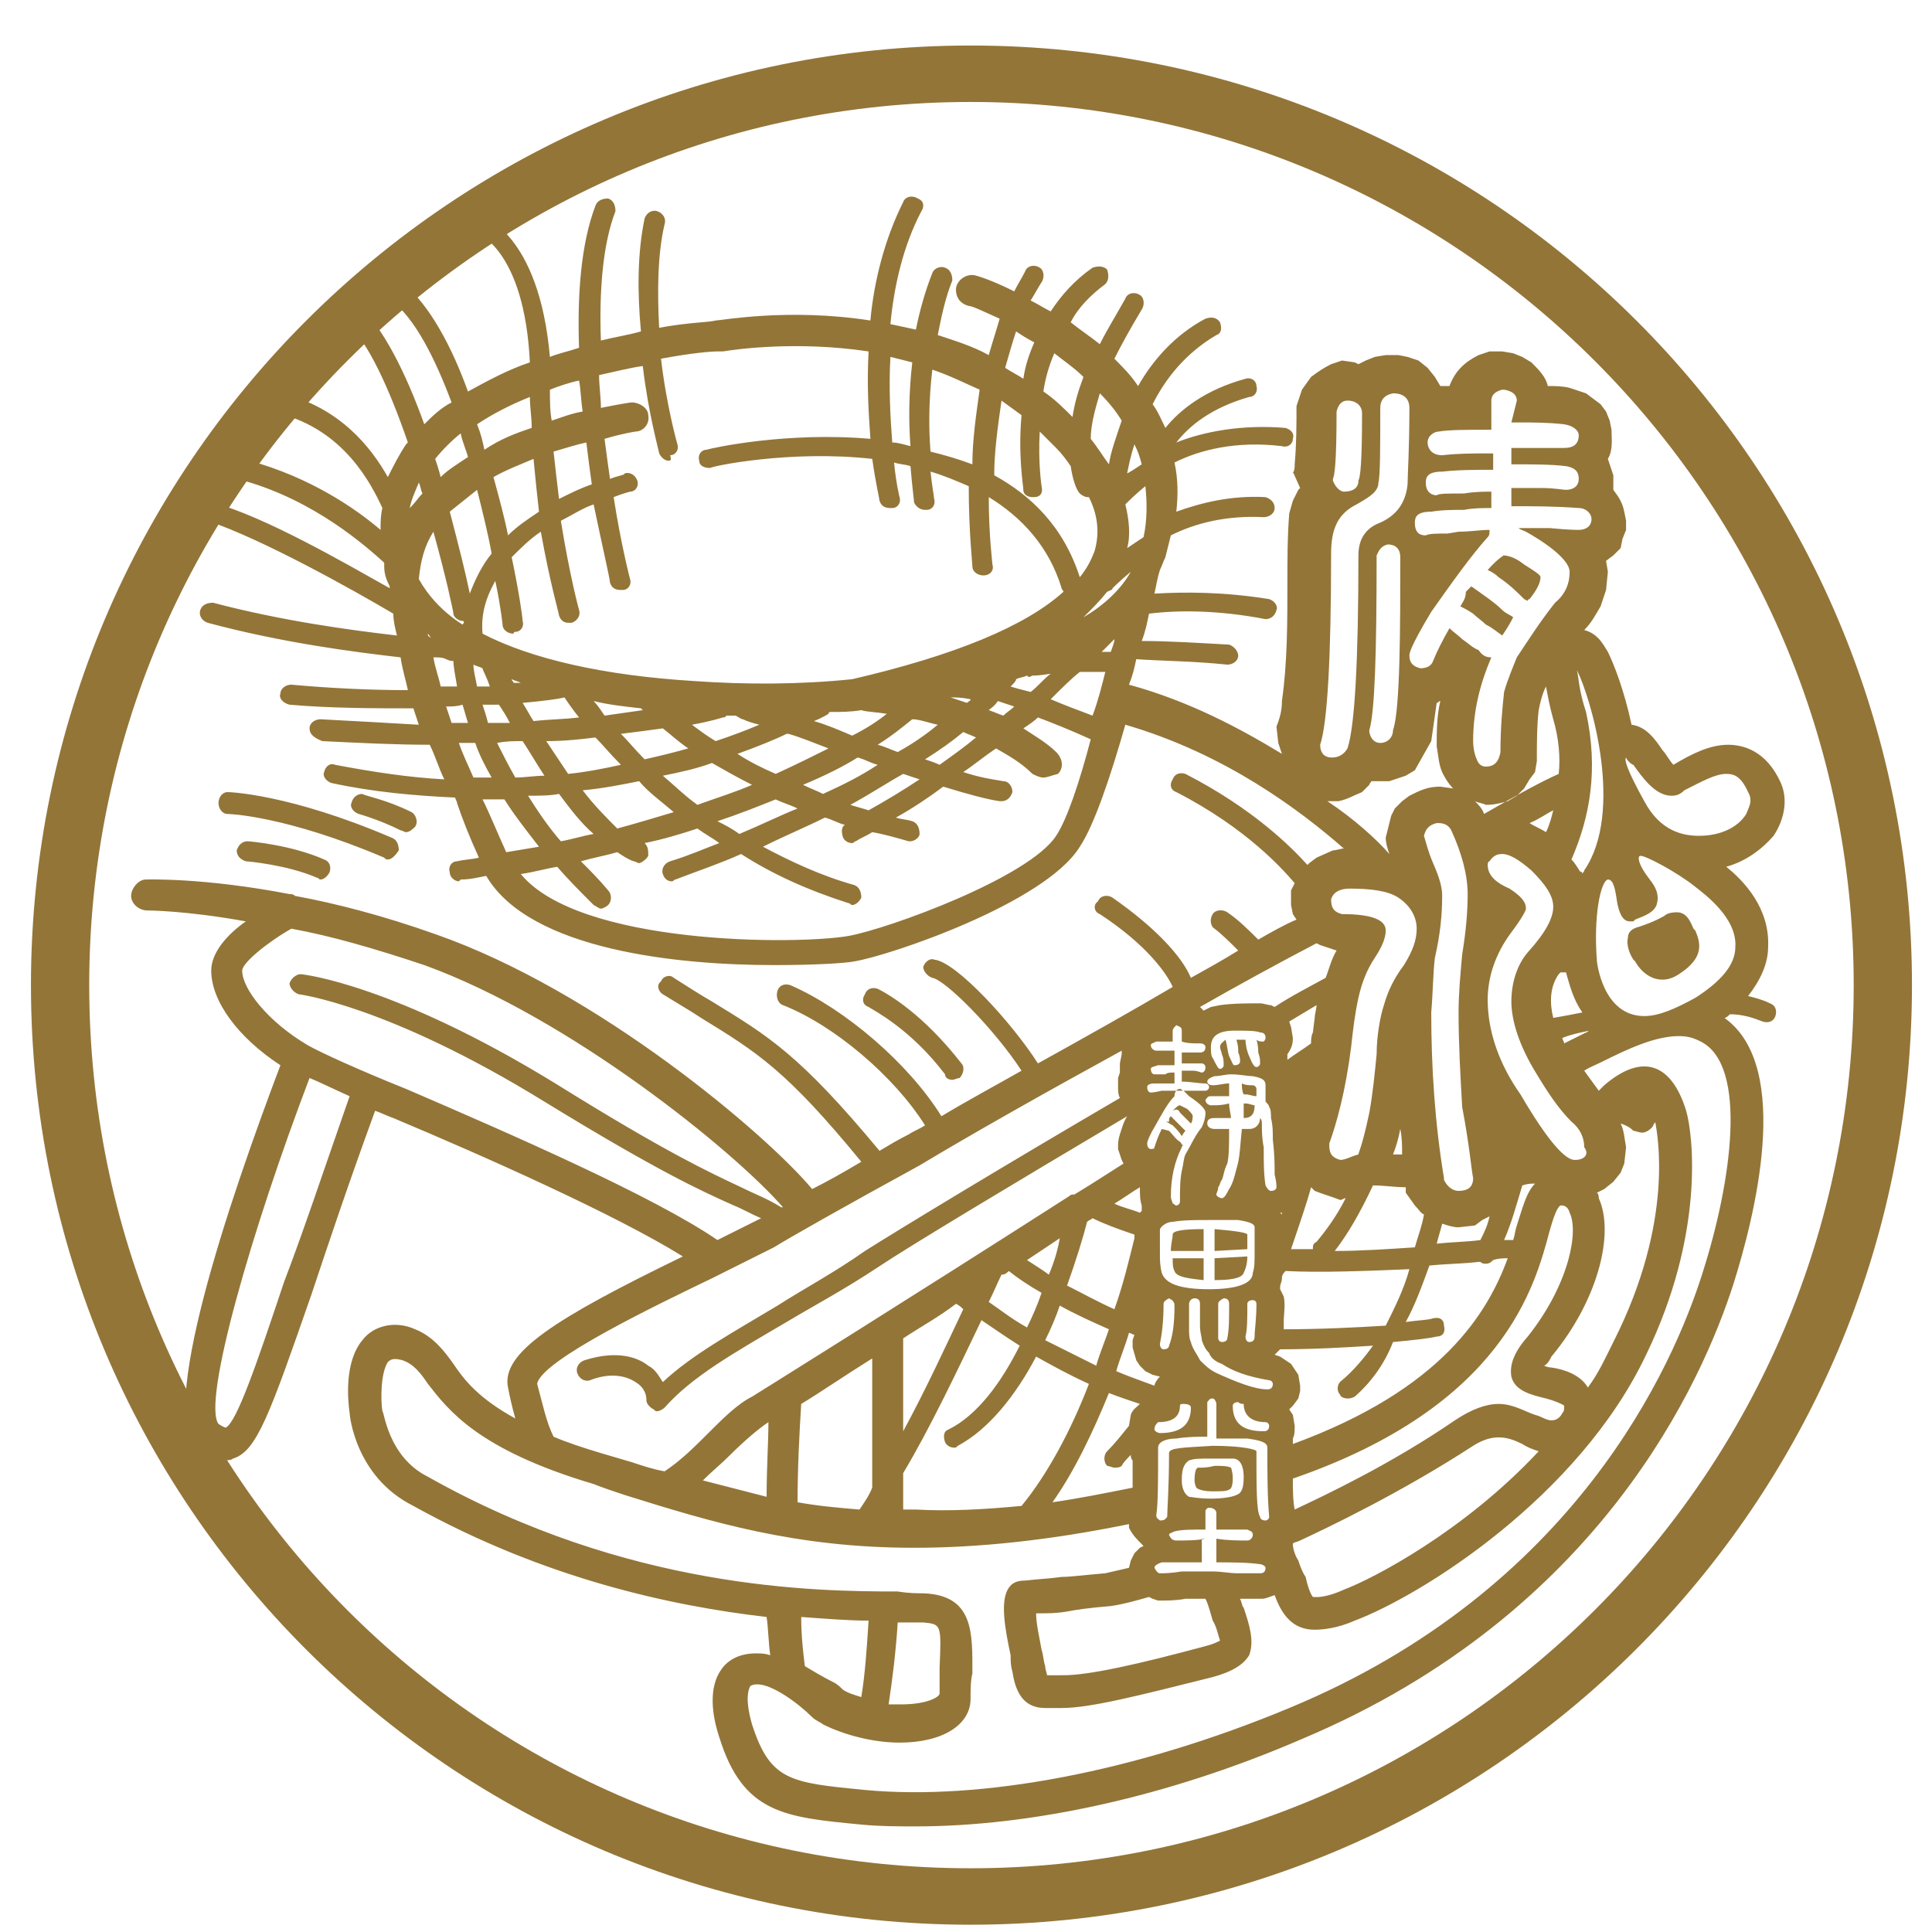 <svg xmlns="http://www.w3.org/2000/svg" xmlns:xlink="http://www.w3.org/1999/xlink" id="&#x5716;&#x5C64;_1" x="0px" y="0px" viewBox="0 0 106.1 106.1" style="enable-background:new 0 0 106.1 106.1;" xml:space="preserve"><style type="text/css">	.st0{fill-rule:evenodd;clip-rule:evenodd;fill:#937538;}</style><path id="XMLID_1_" class="st0" d="M52.3,59.3c-0.2,0-0.4-0.1-0.4-0.3c-1.9-2.5-3.9-3.5-4.2-3.7c-0.3-0.1-0.4-0.4-0.2-0.7 c0.1-0.3,0.4-0.4,0.7-0.3c0.6,0.3,2.5,1.4,4.6,4.1c0.2,0.2,0.1,0.6-0.1,0.8C52.6,59.2,52.4,59.3,52.3,59.3L52.3,59.3L52.3,59.3z  M60.2,75c0.2-0.7,0.5-1.4,0.7-2c-0.9-0.4-1.8-0.8-2.7-1.3c-0.2,0.6-0.5,1.3-0.8,1.9C58.2,74,59.2,74.5,60.2,75L60.2,75L60.2,75z  M21.3,47.2c-0.1,0-0.1,0-0.2-0.1c-5.4-2.3-8.5-2.4-8.6-2.4c-0.3,0-0.5-0.3-0.5-0.6c0-0.3,0.2-0.6,0.5-0.6l0,0c0.1,0,3.4,0.1,9,2.5 c0.3,0.1,0.4,0.4,0.4,0.7C21.7,47,21.5,47.2,21.3,47.2L21.3,47.2L21.3,47.2z M29.9,42.6c-0.4-0.6-0.8-1.3-1.2-1.9 c-0.5,0-0.9,0-1.4,0.1c0.3,0.6,0.6,1.2,1,1.9C28.8,42.7,29.4,42.6,29.9,42.6L29.9,42.6L29.9,42.6z M32.7,40.5 c-0.8,0.1-1.7,0.2-2.7,0.2c0.4,0.6,0.8,1.2,1.2,1.8c1-0.1,2-0.3,2.9-0.5C33.5,41.4,33.1,40.9,32.7,40.5L32.7,40.5L32.7,40.5z  M28.7,38.6c0.2,0.3,0.4,0.7,0.6,1c0.9-0.1,1.7-0.1,2.5-0.2c-0.4-0.5-0.6-0.8-0.8-1.1C30.6,38.4,29.8,38.5,28.7,38.6L28.7,38.6 L28.7,38.6z M26.5,38.7c0.1,0.3,0.2,0.6,0.3,1c0.4,0,0.8,0,1.2,0c-0.2-0.4-0.4-0.7-0.6-1C27.2,38.7,26.8,38.7,26.5,38.7L26.5,38.7 L26.5,38.7z M17.6,48.3c-0.1,0-0.1-0.1-0.2-0.1c-1.6-0.7-3.8-0.9-3.9-0.9C13.2,47.2,13,47,13,46.7c0.1-0.3,0.3-0.5,0.6-0.5 c0.1,0,2.4,0.2,4.2,1c0.3,0.1,0.4,0.4,0.3,0.7C18,48.1,17.8,48.3,17.6,48.3L17.6,48.3L17.6,48.3z M22.3,45.7c-0.1,0-0.2-0.1-0.3-0.1 c-1.2-0.6-2.3-0.9-2.3-0.9c-0.3-0.1-0.5-0.4-0.4-0.6c0.1-0.4,0.4-0.5,0.6-0.5c0.1,0.1,1.3,0.3,2.7,1c0.2,0.1,0.4,0.5,0.2,0.8 C22.7,45.5,22.5,45.7,22.3,45.7L22.3,45.7L22.3,45.7z M25.2,40.8c0.2,0.6,0.5,1.2,0.8,1.9c0.3,0,0.7,0,1,0c-0.4-0.7-0.7-1.3-0.9-1.9 C25.8,40.8,25.5,40.8,25.2,40.8L25.2,40.8L25.2,40.8z M24.5,38.8c0.1,0.3,0.2,0.6,0.3,0.9c0.3,0,0.6,0,0.9,0c-0.1-0.3-0.2-0.7-0.3-1 C25.1,38.8,24.8,38.8,24.5,38.8L24.5,38.8L24.5,38.8z M23.8,36.1c0.1,0.6,0.3,1.1,0.4,1.6c0.3,0,0.6,0,0.9,0 c-0.1-0.6-0.2-1.1-0.2-1.4c-0.1,0-0.2,0-0.4-0.1C24.3,36.1,24.1,36.1,23.8,36.1L23.8,36.1L23.8,36.1z M19.2,60.2 c-0.9-0.4-1.7-0.8-2.2-1c-3.2,8.4-5.9,17.8-5,19c0.3,0.2,0.4,0.2,0.4,0.2c0.6-0.3,1.7-3.5,3.2-8C16.6,67.8,17.7,64.5,19.2,60.2 L19.2,60.2L19.2,60.2z M50.1,19.9c-0.4-0.1-0.8-0.2-1.2-0.3c-0.1,1.7,0,3.4,0.1,4.7c0.3,0,0.6,0.1,1,0.2 C49.9,23.2,49.9,21.6,50.1,19.9L50.1,19.9L50.1,19.9z M53.8,21.4c-0.9-0.4-1.7-0.8-2.6-1.1c-0.2,1.7-0.2,3.2-0.1,4.5 c0.8,0.2,1.5,0.4,2.3,0.7C53.4,24.2,53.6,22.8,53.8,21.4L53.8,21.4L53.8,21.4z M59.3,31.7c0.4-0.5,0.6-0.9,0.8-1.4 c0.3-1,0.2-2-0.3-3c0,0-0.1,0-0.1,0c-0.1,0-0.3-0.1-0.4-0.2c-0.2-0.2-0.4-0.8-0.5-1.5c-0.2-0.3-0.5-0.7-0.8-1 c-0.3-0.3-0.6-0.6-0.9-0.9c-0.1,1.7,0.1,3,0.1,3c0.1,0.4-0.1,0.6-0.4,0.6c-0.1,0-0.1,0-0.1,0c-0.2,0-0.5-0.1-0.5-0.4 c0-0.2-0.3-1.9-0.1-4.1c-0.4-0.3-0.7-0.5-1.1-0.8c-0.2,1.4-0.4,2.8-0.4,4.1C56.6,27.2,58.4,28.9,59.3,31.7L59.3,31.7L59.3,31.7z  M48.2,42c-0.4-0.1-0.7-0.3-1.1-0.4c-0.8,0.5-1.8,1-3,1.5c0.4,0.2,0.7,0.3,1.1,0.5C46.3,43.1,47.3,42.6,48.2,42L48.2,42L48.2,42z  M50.5,42.8c-0.3-0.1-0.6-0.2-0.9-0.3c-0.9,0.5-1.8,1.1-2.9,1.7c0.3,0.1,0.7,0.2,1,0.3C48.6,44,49.6,43.4,50.5,42.8L50.5,42.8 L50.5,42.8z M54.3,39c0.3,0.1,0.5,0.2,0.8,0.3c0.2-0.2,0.4-0.3,0.6-0.5c-0.3-0.1-0.6-0.2-0.9-0.3C54.6,38.8,54.4,38.9,54.3,39 L54.3,39L54.3,39z M52.2,38.3c0.3,0.1,0.6,0.2,0.9,0.3c0.1-0.1,0.2-0.1,0.2-0.2C52.8,38.3,52.5,38.3,52.2,38.3L52.2,38.3L52.2,38.3z  M56.4,37.1c-0.2,0.1-0.4,0.1-0.6,0.2c0,0.1-0.1,0.2-0.3,0.4c0.3,0.1,0.7,0.2,1.1,0.3c0.4-0.3,0.7-0.7,1.1-1 c-0.6,0.1-0.9,0.1-0.9,0.1c-0.1,0-0.1,0-0.1,0C56.5,37.2,56.5,37.2,56.4,37.1L56.4,37.1L56.4,37.1z M40.5,41.4 c0.6,0.4,1.4,0.8,2.1,1.1c1.1-0.5,2.1-1,2.9-1.4c-0.8-0.3-1.5-0.6-2.2-0.8c0,0,0,0-0.1,0C42.6,40.6,41.6,41,40.5,41.4L40.5,41.4 L40.5,41.4z M40.4,39.3c-0.2,0-0.4,0-0.5,0c-0.1,0.1-0.1,0.1-0.2,0.1c0,0-0.6,0.2-1.7,0.4c0.4,0.3,0.8,0.6,1.3,0.9 c0.9-0.3,1.7-0.6,2.4-0.9c-0.4-0.1-0.7-0.2-0.9-0.3C40.7,39.5,40.6,39.4,40.4,39.3C40.4,39.3,40.4,39.3,40.4,39.3L40.4,39.3 L40.4,39.3z M48.7,39.2c-0.6-0.1-1.1-0.1-1.4-0.2c-0.6,0.1-1.1,0.1-1.7,0.1c0,0-0.1,0-0.1,0.1c0,0-0.3,0.2-0.8,0.4 c0.7,0.2,1.4,0.5,2.1,0.8C47.6,40,48.2,39.6,48.7,39.2L48.7,39.2L48.7,39.2z M51.5,39.8c-0.5-0.1-1-0.3-1.4-0.3 c-0.5,0.4-1.1,0.9-1.9,1.4c0.4,0.1,0.8,0.3,1.1,0.4C50.2,40.8,50.9,40.3,51.5,39.8L51.5,39.8L51.5,39.8z M53.6,40.5 c-0.2-0.1-0.5-0.2-0.7-0.3c-0.6,0.5-1.3,1-2.1,1.5c0.3,0.1,0.6,0.2,0.8,0.3C52.3,41.5,53,41,53.6,40.5L53.6,40.5L53.6,40.5z  M60.7,36.9c-0.5,0-1,0-1.4,0c-0.5,0.4-1,0.9-1.6,1.5c0.7,0.3,1.5,0.6,2.3,0.9C60.3,38.5,60.5,37.7,60.7,36.9L60.7,36.9L60.7,36.9z  M61.2,35.1c-0.2,0.2-0.4,0.4-0.7,0.7c0.2,0,0.3,0,0.5,0C61.1,35.5,61.2,35.3,61.2,35.1L61.2,35.1L61.2,35.1z M62.7,25.5 c-0.1-0.4-0.2-0.7-0.4-1.1c-0.2,0.6-0.3,1.1-0.4,1.6C62.1,25.9,62.4,25.7,62.7,25.5L62.7,25.5L62.7,25.5z M60.8,32.5 c-0.4,0.5-0.8,0.9-1.3,1.4c1.2-0.7,2.1-1.6,2.6-2.5c-0.6,0.5-1,0.9-1,0.9C61.1,32.4,61,32.4,60.8,32.5L60.8,32.5L60.8,32.5z  M61.8,27.7c0.2,0.8,0.3,1.7,0.1,2.4c0.3-0.2,0.6-0.4,0.9-0.6c0.2-0.9,0.2-1.9,0.1-2.8C62.4,27.1,62,27.5,61.8,27.7L61.8,27.7 L61.8,27.7z M59.9,24.1c0.4,0.5,0.7,1,1,1.4c0.1-0.7,0.4-1.5,0.7-2.4c-0.3-0.5-0.7-1-1.2-1.5C60.1,22.6,59.9,23.4,59.9,24.1 L59.9,24.1L59.9,24.1z M57.3,21.5c0.6,0.4,1.1,0.9,1.6,1.4c0.1-0.7,0.3-1.4,0.6-2.2c-0.5-0.5-1.1-0.9-1.6-1.3 C57.6,20.1,57.4,20.8,57.3,21.5L57.3,21.5L57.3,21.5z M55.2,20.2c0.3,0.2,0.7,0.4,1,0.6c0.1-0.7,0.3-1.3,0.6-2 c-0.4-0.2-0.7-0.4-1-0.6C55.6,18.8,55.4,19.5,55.2,20.2L55.2,20.2L55.2,20.2z M23.7,35c-0.1,0-0.1-0.1-0.2-0.2c0,0,0,0.1,0,0.1 C23.6,35,23.6,35,23.7,35L23.7,35L23.7,35z M26.5,36.7c-0.2-0.1-0.3-0.1-0.5-0.2c0,0.3,0.1,0.7,0.2,1.2c0.2,0,0.5,0,0.7,0 C26.7,37.1,26.5,36.8,26.5,36.7C26.5,36.7,26.5,36.7,26.5,36.7L26.5,36.7L26.5,36.7z M28.6,37.5c-0.2-0.1-0.3-0.1-0.5-0.2 c0,0.1,0.1,0.1,0.1,0.2C28.3,37.5,28.4,37.5,28.6,37.5L28.6,37.5L28.6,37.5z M35.3,39c-0.1-0.1-0.1-0.1-0.1-0.1 c-0.9-0.1-1.8-0.2-2.6-0.4c0.2,0.2,0.4,0.5,0.6,0.8C33.9,39.2,34.6,39.1,35.3,39L35.3,39L35.3,39z M37.8,41.1 c-0.6-0.4-1-0.8-1.4-1.1c-0.7,0.1-1.5,0.2-2.3,0.3c0.4,0.4,0.8,0.9,1.3,1.4C36.3,41.5,37.1,41.3,37.8,41.1L37.8,41.1L37.8,41.1z  M38.3,44.2c1.1-0.4,2.1-0.7,3-1.1c-0.8-0.4-1.5-0.8-2.2-1.2c-0.8,0.3-1.7,0.5-2.7,0.7C37,43.1,37.6,43.7,38.3,44.2L38.3,44.2 L38.3,44.2z M33.9,45.5c1.1-0.3,2.1-0.6,3.1-0.9c-0.7-0.6-1.4-1.1-1.9-1.7c-1,0.2-2,0.4-3.1,0.5C32.6,44.2,33.3,44.9,33.9,45.5 L33.9,45.5L33.9,45.5z M30.8,46.2c0.6-0.1,1.2-0.3,1.8-0.4c-0.7-0.6-1.3-1.4-1.9-2.2c-0.5,0.1-1.1,0.1-1.7,0.1 C29.5,44.5,30.1,45.4,30.8,46.2L30.8,46.2L30.8,46.2z M27.8,46.8c0.6-0.1,1.2-0.2,1.8-0.3c-0.7-0.9-1.4-1.8-1.9-2.6 c-0.4,0-0.8,0-1.2,0C26.9,44.7,27.3,45.7,27.8,46.8L27.8,46.8L27.8,46.8z M40.6,45.8c1.2-0.5,2.2-1,3.2-1.4 c-0.4-0.2-0.8-0.3-1.2-0.5c-1,0.4-2,0.8-3.2,1.2C39.8,45.3,40.2,45.5,40.6,45.8L40.6,45.8L40.6,45.8z M57.3,42.7 c-0.2,0-0.4-0.1-0.6-0.2c-0.6-0.6-1.3-1-2-1.4c-0.6,0.4-1.2,0.9-1.8,1.3c0.9,0.3,1.6,0.4,2.2,0.5c0.3,0,0.5,0.3,0.5,0.6 C55.5,43.8,55.3,44,55,44h-0.1c-0.7-0.1-1.8-0.4-3.1-0.8c-0.8,0.6-1.7,1.2-2.6,1.7c0.3,0.1,0.6,0.1,0.9,0.2c0.3,0.1,0.4,0.4,0.4,0.7 c0,0.2-0.3,0.4-0.5,0.4c-0.1,0-0.1,0-0.1,0c-0.7-0.2-1.4-0.4-2-0.5c-0.3,0.2-0.6,0.3-0.9,0.5c-0.1,0-0.1,0.1-0.2,0.1 c-0.2,0-0.4-0.1-0.5-0.3c-0.1-0.3-0.1-0.6,0.1-0.7c-0.4-0.1-0.7-0.3-1.1-0.4c-1,0.5-2.2,1-3.4,1.6c1.5,0.8,3.2,1.6,5,2.1 c0.3,0.1,0.4,0.4,0.4,0.7c-0.1,0.2-0.3,0.4-0.5,0.4c-0.1,0-0.1-0.1-0.2-0.1c-2.2-0.7-4.2-1.6-5.9-2.7c-1.1,0.5-2.3,0.9-3.6,1.4 c-0.1,0-0.1,0.1-0.2,0.1c-0.2,0-0.4-0.1-0.5-0.4c-0.1-0.3,0.1-0.6,0.4-0.7c1-0.3,1.9-0.7,2.7-1c-0.4-0.3-0.8-0.5-1.2-0.8 c-0.9,0.3-1.9,0.6-2.9,0.8c0.2,0.2,0.2,0.4,0.2,0.7c-0.1,0.2-0.4,0.4-0.5,0.4c-0.1,0-0.2-0.1-0.3-0.1c-0.3-0.1-0.6-0.3-0.9-0.5 c-0.7,0.2-1.3,0.3-2,0.5c0.5,0.5,1,1,1.5,1.6c0.2,0.2,0.2,0.6,0,0.8c-0.1,0.1-0.3,0.2-0.4,0.2s-0.2-0.1-0.4-0.2 c-0.7-0.7-1.4-1.4-2-2.1c-0.6,0.1-1.3,0.3-2,0.4c3.2,3.9,15.1,3.9,18,3.4c2.2-0.4,9.9-3.2,11.4-5.5c0.6-0.9,1.3-3,1.9-5.3 c-1.1-0.5-2.1-0.9-2.9-1.2c-0.2,0.2-0.5,0.4-0.8,0.6c0.6,0.4,1.3,0.8,1.8,1.3c0.4,0.4,0.4,0.9,0.1,1.2 C57.7,42.6,57.5,42.7,57.3,42.7L57.3,42.7L57.3,42.7z M55.4,69.8c-0.1,0.1-0.2,0.2-0.4,0.2c-0.2,0.4-0.4,0.9-0.7,1.5 c0.6,0.4,1.2,0.9,2.1,1.4c0.3-0.6,0.6-1.3,0.8-1.9C56.5,70.6,55.9,70.2,55.4,69.8L55.4,69.8L55.4,69.8z M39.4,68.1 c1-0.5,1.8-0.9,2.4-1.2c0,0,0,0,0,0c-0.5-0.2-1-0.5-1.5-0.7c-1.8-0.8-4.2-1.9-10.4-5.7c-8.6-5.3-13.5-5.9-13.5-5.9 c-0.3-0.1-0.5-0.4-0.5-0.6c0.1-0.3,0.4-0.5,0.6-0.5c0.2,0,5.2,0.6,14,6c6.1,3.8,8.5,4.9,10.2,5.7c0.8,0.4,1.4,0.6,2.2,1.1 c0,0,0,0,0,0c0,0,0,0,0.1,0c-2.7-3.1-11.7-10.4-19.7-13.3c-2.7-0.9-5.1-1.6-7.3-2c-1.4,0.8-2.7,1.9-2.7,2.3c0,1,1.4,2.8,3.6,4.1 c0.7,0.4,2.9,1.4,5.4,2.4C28.1,62.3,35.9,65.7,39.4,68.1L39.4,68.1L39.4,68.1z M56.4,69.2c0.3,0.2,0.8,0.5,1.2,0.8 c0.3-0.7,0.5-1.4,0.6-2C57.6,68.4,57,68.8,56.4,69.2L56.4,69.2L56.4,69.2z M49.6,73.5c0,1.3,0,3.1,0,5.1c1.2-2.2,2.4-4.8,3.3-6.7 c-0.1-0.1-0.2-0.2-0.4-0.3C51.6,72.3,50.5,72.9,49.6,73.5L49.6,73.5L49.6,73.5z M23.2,27.1c-0.1-0.2-0.1-0.4-0.2-0.6 c-0.2,0.5-0.4,0.9-0.5,1.4c0,0,0.1-0.1,0.1-0.1C22.8,27.6,23,27.3,23.2,27.1L23.2,27.1L23.2,27.1z M25.4,34.1 c-0.2,0-0.5-0.2-0.5-0.4c0-0.1-0.4-2-1.1-4.5c-0.5,0.8-0.7,1.6-0.8,2.6c0.5,0.9,1.3,1.8,2.4,2.5C25.5,34.2,25.5,34.1,25.4,34.1 C25.5,34.1,25.4,34.1,25.4,34.1L25.4,34.1L25.4,34.1z M25.7,25.1c-0.1-0.4-0.3-0.8-0.4-1.3c-0.5,0.4-1,0.9-1.4,1.4 c0.1,0.3,0.2,0.6,0.3,1C24.6,25.8,25.1,25.5,25.7,25.1L25.7,25.1L25.7,25.1z M27,30.4c-0.2-1.1-0.5-2.3-0.8-3.5 c-0.5,0.4-1,0.8-1.5,1.2c0.5,1.9,0.9,3.5,1.1,4.5C26.1,31.8,26.5,31,27,30.4L27,30.4L27,30.4z M29.2,23.5c0-0.6-0.1-1.1-0.1-1.7 c-1,0.4-2,0.9-2.9,1.5c0.2,0.5,0.3,0.9,0.4,1.4C27.5,24.1,28.3,23.8,29.2,23.5L29.2,23.5L29.2,23.5z M29.6,28.1 c-0.1-0.9-0.2-1.8-0.3-2.9c-0.7,0.3-1.5,0.6-2.2,1c0.3,1.1,0.6,2.2,0.8,3.2C28.4,28.9,29,28.5,29.6,28.1L29.6,28.1L29.6,28.1z  M32,22.6c-0.1-0.6-0.1-1.2-0.2-1.7c-0.5,0.1-1.1,0.3-1.6,0.5c0,0.6,0,1.2,0.1,1.7C30.9,22.9,31.4,22.7,32,22.6L32,22.6L32,22.6z  M32.5,26.6c-0.1-0.7-0.2-1.5-0.3-2.3c-0.5,0.1-1.1,0.3-1.8,0.5c0.1,0.9,0.2,1.8,0.3,2.6C31.3,27.1,31.9,26.8,32.5,26.6L32.5,26.6 L32.5,26.6z M36.7,25.3c-0.2,0-0.4-0.2-0.5-0.4c0-0.1-0.6-2.2-0.9-4.8c-0.7,0.1-1.5,0.3-2.4,0.5c0,0.6,0.1,1.2,0.1,1.8 c1-0.2,1.6-0.3,1.7-0.3c0.4,0,0.9,0.3,0.9,0.7c0.1,0.5-0.3,0.9-0.7,0.9c0,0-0.7,0.1-1.7,0.4c0.1,0.8,0.2,1.5,0.3,2.2 c0.5-0.2,0.8-0.2,0.8-0.3c0.3-0.1,0.6,0.1,0.7,0.4c0.1,0.3-0.1,0.6-0.4,0.6c0,0-0.4,0.1-0.9,0.3c0.4,2.6,0.9,4.5,0.9,4.5 c0.1,0.3-0.1,0.6-0.4,0.6c-0.1,0-0.1,0-0.1,0c-0.3,0-0.5-0.1-0.6-0.4c0-0.2-0.4-1.9-0.9-4.3c-0.6,0.2-1.2,0.6-1.8,0.9 c0.5,3.1,1,4.9,1,4.9c0.1,0.3-0.1,0.6-0.4,0.7c-0.1,0-0.1,0-0.2,0c-0.2,0-0.4-0.1-0.5-0.4c0-0.1-0.5-1.8-1-4.6 c-0.6,0.4-1.1,0.9-1.6,1.4c0.4,1.9,0.6,3.3,0.6,3.5c0.1,0.3-0.1,0.6-0.4,0.6c-0.1,0-0.1,0.1-0.1,0.1c-0.3,0-0.6-0.2-0.6-0.5 c0,0-0.1-1-0.4-2.4c-0.5,0.9-0.8,1.8-0.7,2.9c2.7,1.4,6.7,2.3,11.6,2.6c2.8,0.2,5.8,0.2,8.7-0.1c0,0,0,0,0,0 c5.6-1.3,9.5-2.9,11.6-4.8c0-0.1-0.1-0.1-0.1-0.2c-0.7-2.3-2.2-3.9-4-5c0,2.1,0.2,3.6,0.2,3.7c0.1,0.3-0.1,0.6-0.5,0.6l0,0 c-0.3,0-0.6-0.2-0.6-0.5c0-0.2-0.2-1.9-0.2-4.4c-0.7-0.3-1.4-0.6-2.1-0.8c0.1,0.9,0.2,1.4,0.2,1.5c0.1,0.3-0.1,0.6-0.4,0.6h-0.1 c-0.3,0-0.5-0.2-0.6-0.4c0-0.1-0.1-0.8-0.2-2c-0.3-0.1-0.6-0.1-0.9-0.2c0.1,1.1,0.3,1.9,0.3,1.9c0.1,0.3-0.1,0.6-0.4,0.6h-0.1 c-0.3,0-0.5-0.1-0.6-0.4c0-0.1-0.2-0.9-0.4-2.3c-4.5-0.5-8.8,0.4-8.9,0.5c-0.3,0-0.6-0.1-0.6-0.4c-0.1-0.3,0.1-0.6,0.4-0.6 c0.3-0.1,4.4-1,9-0.6c-0.1-1.4-0.2-3-0.1-4.8c-4-0.6-7.4-0.1-8,0c0,0,0,0-0.1,0c0,0,0,0,0,0c-0.1,0-0.1,0-0.2,0 c-0.4,0-1.5,0.1-3.1,0.4c0.3,2.6,0.9,4.7,0.9,4.7c0.1,0.3-0.1,0.6-0.4,0.6C36.9,25.3,36.8,25.3,36.7,25.3L36.7,25.3L36.7,25.3z  M72.1,87.7c0.1,0,0.6,0.1,1.7-0.4c1.6-0.6,6.6-3.2,10.7-7.6c-0.3-0.1-0.6-0.2-0.9-0.4c-0.8-0.4-1.6-0.6-2.7,0.1 c-4,2.6-8,4.5-9.5,5.2c-0.2,0.1-0.4,0.1-0.4,0.2c0,0.2,0.1,0.6,0.3,0.9c0.1,0.3,0.2,0.6,0.4,0.9C71.9,87.5,72.1,87.7,72.1,87.7 L72.1,87.7L72.1,87.7L72.1,87.7z M43.8,82.5c1.1,0.2,2.2,0.3,3.4,0.4c0.2-0.3,0.5-0.7,0.7-1.2c0-2.3,0-4.7,0-7.1 c-1.6,1-2.9,1.9-3.9,2.5C43.9,78.7,43.8,80.6,43.8,82.5L43.8,82.5L43.8,82.5z M44.2,91.5c0.5,0.3,1,0.6,1.6,0.9 c0.2,0.1,0.4,0.3,0.5,0.4c0.3,0.2,0.7,0.3,1,0.4c0.2-1.2,0.3-2.6,0.4-4.2c-1.1,0-2.3-0.1-3.7-0.2C44,89.8,44.1,90.7,44.2,91.5 L44.2,91.5L44.2,91.5z M84.3,65c-0.2,0-0.4,0-0.7,0.1c-0.3,1-0.6,2.1-1,3c0.2,0,0.4,0,0.5,0c0.1-0.3,0.1-0.5,0.2-0.8 C83.6,66.4,83.8,65.5,84.3,65L84.3,65L84.3,65z M42.1,82.2c0-1.6,0.1-3,0.1-4.1c-0.6,0.4-1.4,1.1-2.1,1.8c-0.5,0.5-1,0.9-1.5,1.4 C39.8,81.6,40.9,81.9,42.1,82.2L42.1,82.2L42.1,82.2z M49.3,89.1c-0.1,1.6-0.3,3.2-0.5,4.5c0.2,0,0.5,0,0.7,0l0,0 c1.4,0,2.1-0.4,2.1-0.6c0-0.4,0-0.9,0-1.4c0.1-2.4,0.1-2.4-0.9-2.5C50.4,89.1,49.9,89.1,49.3,89.1C49.3,89.1,49.3,89.1,49.3,89.1 L49.3,89.1L49.3,89.1z M56.1,82.7c1.4-1.7,2.7-4.1,3.7-6.7c-1.1-0.5-2-1-2.9-1.5c-1.1,2.1-2.6,4-4.3,4.9c-0.1,0.1-0.1,0.1-0.2,0.1 c-0.2,0-0.4-0.1-0.5-0.3c-0.1-0.3-0.1-0.6,0.2-0.7c1.6-0.8,2.9-2.6,3.9-4.6c-0.8-0.5-1.5-1-2.1-1.4c-1.2,2.5-2.8,5.9-4.3,8.4 c0,0.7,0,1.3,0,2c0.2,0,0.5,0,0.7,0C52.1,83,54,82.9,56.1,82.7L56.1,82.7L56.1,82.7z M81,44c0.2,0.2,0.4,0.4,0.5,0.7 c1.9-1.1,3.2-1.8,4.1-2.2c0.1-0.9,0-2-0.3-3c-0.2-0.7-0.3-1.3-0.4-1.8c-0.2,0.4-0.3,0.8-0.4,1.3c-0.1,0.9-0.1,1.8-0.1,2.8l-0.1,0.6 L84,42.8l-0.3,0.5l-0.4,0.4l-0.5,0.3c-0.4,0.1-0.7,0.2-1.2,0.2C81.4,44.1,81.2,44.1,81,44L81,44L81,44z M76.3,46.9 c-0.1-0.3-0.2-0.6-0.2-0.9l0.3-1.2l0.2-0.4L77,44l0.4-0.3c0.6-0.3,1-0.5,1.7-0.5l0.7,0.1c-0.2-0.2-0.4-0.5-0.5-0.7 c-0.3-0.5-0.3-1.1-0.4-1.6c0-0.8,0-1.7,0.2-2.5c-0.1,0-0.1,0.1-0.2,0.1l-0.3,2.1l-0.9,1.6l-0.5,0.3l-0.9,0.3c-0.4,0-0.7,0-1,0 c0,0.1-0.1,0.1-0.1,0.2l-0.4,0.4c-0.5,0.2-0.8,0.4-1.3,0.5c-0.2,0-0.4,0-0.6,0C74.4,45,75.6,46.1,76.3,46.9L76.3,46.9L76.3,46.9z  M78.2,66.7c-0.2-0.1-0.3-0.3-0.5-0.5l-0.5-0.7l0-0.3c-0.6,0-1.2-0.1-1.8-0.1c-0.7,1.5-1.4,2.7-2.1,3.6c1.4,0,2.9-0.1,4.4-0.2 C77.9,67.8,78.1,67.3,78.2,66.7L78.2,66.7L78.2,66.7z M80.1,67.4c-0.3,0-0.6-0.1-0.9-0.2c-0.1,0.4-0.2,0.7-0.3,1.1 c0.9-0.1,1.7-0.1,2.4-0.2c0.2-0.4,0.4-0.8,0.5-1.3l-0.4,0.2L81,67.3L80.1,67.4L80.1,67.4L80.1,67.4z M89,61.7 c0.2,0.4,0.2,0.8,0.3,1.3l-0.1,0.9l-0.2,0.5l-0.4,0.5l-0.5,0.4l-0.4,0.2c0.1,0.1,0.1,0.2,0.1,0.3c0.9,2-0.1,5.7-2.6,8.7 c-0.1,0.2-0.2,0.4-0.4,0.5c0.2,0.1,0.4,0.1,0.4,0.1c0.7,0.1,1.6,0.4,2,1.1c0.6-0.8,1-1.7,1.4-2.5C92,67,91,62.2,90.9,61.6 c0,0.1-0.1,0.1-0.1,0.2c-0.1,0.2-0.4,0.4-0.6,0.4s-0.4-0.1-0.5-0.1C89.5,61.9,89.3,61.8,89,61.7L89,61.7L89,61.7z M85.8,57 c0,0.1,0.1,0.2,0.1,0.3c0.4-0.2,0.8-0.4,1.2-0.6c0.1,0,0.1-0.1,0.2-0.1C86.8,56.7,86.3,56.8,85.8,57L85.8,57L85.8,57z M84,45.2 c0.3,0.2,0.6,0.3,0.9,0.5c0.2-0.4,0.3-0.8,0.4-1.2C84.9,44.7,84.5,45,84,45.2L84,45.2L84,45.2z M71.7,59.5 C71.7,59.4,71.7,59.4,71.7,59.5C71.7,59.4,71.7,59.4,71.7,59.5C71.7,59.4,71.7,59.4,71.7,59.5L71.7,59.5L71.7,59.5z M73.9,65.8 c-0.1,0-0.2,0.1-0.3,0.1c-0.5-0.2-0.9-0.3-1.4-0.5L72,65.2c-0.3,1.1-0.7,2.2-1.1,3.4c0.4,0,0.8,0,1.2,0c0-0.2,0-0.3,0.2-0.4 C72.8,67.6,73.4,66.8,73.9,65.8L73.9,65.8L73.9,65.8z M76.9,62c-0.1,0.5-0.2,0.9-0.4,1.4c0.2,0,0.4,0,0.5,0C77,62.9,77,62.5,76.9,62 L76.9,62L76.9,62z M66.2,87.8c-0.4,0-0.7,0-1.1,0c-0.5,0.1-1,0.1-1.5,0.1l-0.3-0.1l-0.2-0.1c-0.7,0.2-1.4,0.4-2.1,0.5 c-1.2,0.1-1.9,0.2-2.4,0.3c-0.6,0.1-1,0.1-1.7,0.1c0,0.6,0.2,1.4,0.3,2c0.1,0.3,0.1,0.6,0.2,0.9c0,0.2,0.1,0.4,0.1,0.5 c0.1,0,0.1,0,0.2,0C58,92,58.2,92,58.4,92c1.4,0,4.1-0.6,7.8-1.6c0.4-0.1,0.6-0.2,0.8-0.3c-0.1-0.3-0.2-0.8-0.4-1.1 C66.5,88.7,66.4,88.2,66.2,87.8L66.2,87.8L66.2,87.8z M62.1,79.9c-0.2,0.2-0.4,0.4-0.5,0.6c-0.1,0.1-0.3,0.1-0.4,0.1 c-0.1,0-0.3-0.1-0.4-0.1c-0.2-0.2-0.2-0.6,0-0.8c0.4-0.4,0.8-0.9,1.2-1.4l0,0l0.1-0.6c0.1-0.3,0.3-0.4,0.5-0.6 c-0.6-0.2-1.2-0.4-1.7-0.6c-0.9,2.2-1.9,4.3-3.1,6c1.4-0.2,2.9-0.5,4.4-0.8c0-0.5,0-1,0-1.5C62.1,80.1,62.1,80,62.1,79.9L62.1,79.9 L62.1,79.9z M70.4,70.2c0,0.2-0.1,0.3-0.1,0.5l0,0.1l0.2,0.4c0.1,0.5,0,0.9,0,1.4c0,0.1,0,0.3,0,0.4c2,0,4-0.1,5.6-0.2 c0.5-1,1-2,1.3-3.1c-2.4,0.1-4.9,0.2-6.8,0.1C70.5,69.9,70.4,70,70.4,70.2L70.4,70.2L70.4,70.2z M62.3,68c0-0.1,0-0.1,0-0.2 c-0.9-0.3-1.7-0.6-2.3-0.9c-0.1,0.1-0.2,0.1-0.3,0.2c-0.2,0.8-0.6,2.1-1.1,3.5c0.8,0.4,1.7,0.9,2.6,1.3C61.7,70.5,62,69.2,62.3,68 L62.3,68L62.3,68z M62.4,72.3c0-0.1,0-0.3,0-0.4C62.4,72,62.4,72.1,62.4,72.3C62.4,72.3,62.4,72.3,62.4,72.3L62.4,72.3L62.4,72.3z  M63.7,75.6C63.7,75.6,63.6,75.6,63.7,75.6l-0.4-0.1l-0.4-0.2L62.6,75l-0.2-0.3L62.2,74l0-0.4l0.1-0.3c-0.1,0-0.2-0.1-0.3-0.1 c-0.2,0.7-0.5,1.4-0.7,2.1c0.7,0.3,1.3,0.5,2.1,0.8C63.4,76,63.5,75.8,63.7,75.6L63.7,75.6L63.7,75.6z M70.4,66.6c0,0-0.1,0-0.1,0 l0.1,0.1l0,0C70.4,66.8,70.4,66.7,70.4,66.6L70.4,66.6L70.4,66.6z M71.3,61.1C71.3,61.1,71.3,61.1,71.3,61.1c0,0.1,0,0.1,0,0.1 C71.3,61.2,71.3,61.2,71.3,61.1C71.3,61.1,71.3,61.1,71.3,61.1L71.3,61.1L71.3,61.1z M70.8,56.1l0.1,0.3l0.1,0.6 c0,0.4-0.1,0.6-0.3,0.9c0,0.1,0,0.2,0,0.3c0.4-0.3,0.9-0.6,1.3-0.9c0-0.2,0-0.4,0.1-0.6l0.1-0.8c0-0.2,0.1-0.5,0.1-0.7 C71.8,55.5,71.3,55.8,70.8,56.1L70.8,56.1L70.8,56.1z M65.9,55.3c0.1,0.1,0.1,0.1,0.2,0.2l0.4-0.2l0.5-0.1c0.7-0.1,1.5-0.1,2.2-0.1 c0.2,0,0.4,0.1,0.6,0.1l0.2,0.1c0.9-0.6,1.9-1.1,2.8-1.6c0.2-0.5,0.3-1,0.6-1.5l-0.9-0.3l-0.2-0.1C70.2,52.9,68,54.1,65.9,55.3 L65.9,55.3L65.9,55.3z M61.7,63.9l-0.1-0.2l-0.2-0.6c0-0.3,0-0.5,0.1-0.8c0.1-0.3,0.2-0.7,0.4-1c-6.4,3.8-11.9,7.1-13.7,8.3 c-1.8,1.2-3.5,2.1-5,3c-2.9,1.7-5.2,3-6.7,4.7c-0.1,0.1-0.3,0.2-0.4,0.2c-0.1,0-0.1,0-0.2-0.1c-0.2-0.1-0.4-0.3-0.4-0.5 c0-0.3-0.1-0.7-0.6-1c-0.6-0.4-1.5-0.5-2.5-0.1c-0.3,0.1-0.6-0.1-0.7-0.4c-0.1-0.3,0.1-0.6,0.4-0.7c1.9-0.6,3-0.1,3.5,0.3 c0.4,0.2,0.6,0.6,0.8,0.9c1.6-1.5,3.8-2.7,6.3-4.2c1.4-0.9,3.1-1.8,4.8-3c1.9-1.2,7.5-4.6,14-8.4c-0.1-0.2-0.1-0.4-0.1-0.7l0-0.4 l0.1-0.3l0-0.5l0.1-0.5c0-0.1,0-0.1,0-0.2c-4.2,2.3-8.1,4.5-11.1,6.3c-4.2,2.3-7.2,4-8,4.5c-0.8,0.4-2,1-3.4,1.7 c-2.9,1.4-9.4,4.5-9.6,5.8c0.3,1.1,0.5,2.1,0.9,2.9c0.7,0.3,1.6,0.6,2.6,0.9l1.7,0.5c0.6,0.2,1.2,0.4,1.8,0.5 c0.9-0.6,1.6-1.3,2.4-2.1c0.8-0.8,1.6-1.6,2.4-2c0.8-0.5,8.5-5.3,17.4-11c0,0,0.1-0.1,0.2-0.1c0,0,0.1,0,0.1,0 C60,65,60.9,64.4,61.7,63.9L61.7,63.9L61.7,63.9z M62.7,66.2c-0.1-0.3-0.1-0.6-0.1-1c-0.5,0.3-0.9,0.6-1.4,0.9 c0.4,0.2,0.9,0.3,1.4,0.5l0.1-0.1c0-0.1,0-0.1,0-0.2L62.7,66.2L62.7,66.2L62.7,66.2z M94.8,47.6c1,0.8,2.4,2.3,2.3,4.4 c0,0.9-0.4,1.8-1.1,2.7c0.4,0.1,0.8,0.2,1.2,0.4c0.3,0.1,0.4,0.4,0.3,0.7c-0.1,0.3-0.4,0.4-0.7,0.3c-0.5-0.2-1.1-0.4-1.8-0.4 c-0.1,0.1-0.2,0.2-0.3,0.2c3.8,2.7,1.6,11.1,0.5,14.6c-1.7,5.3-7.3,18.1-23.7,25c-7.4,3.2-14.9,4.8-21.2,4.8c-1,0-2,0-3-0.1 c-4.2-0.4-6.5-0.6-7.8-4.8c-0.4-1.2-0.6-2.7,0.1-3.7c0.4-0.6,1.1-0.9,1.9-0.9c0.3,0,0.5,0,0.8,0.1c-0.1-0.7-0.1-1.4-0.2-2.1 c-5.2-0.6-12.2-2.1-19.4-6.1c-3.2-1.6-3.5-5-3.5-5.1c-0.1-0.7-0.3-2.8,0.7-4c0.6-0.8,1.8-1.1,2.9-0.6c1,0.4,1.6,1.2,2.1,1.9 c0.6,0.9,1.4,1.9,3.4,3c-0.2-0.7-0.3-1.2-0.4-1.7c-0.4-1.9,2.6-3.8,9.6-7.2c-3.7-2.3-10.9-5.5-15.9-7.6c-0.3-0.1-0.7-0.3-1-0.4 c-1.5,4.1-2.6,7.4-3.5,10.1c-2.3,6.6-3,8.6-4.3,9c-0.1,0.1-0.4,0.1-0.5,0.1c-0.6,0-1.1-0.3-1.4-0.6c-2.4-1.7,1.7-13.7,4.5-21.1 c-2.3-1.5-3.8-3.5-3.8-5.2c0-1,0.9-2,1.9-2.7C10.2,50,8.1,50,8.1,50c-0.5,0-0.9-0.4-0.9-0.8c0-0.4,0.4-0.9,0.8-0.9 c0.2,0,3.2-0.1,7.9,0.8c0.1,0,0.2,0,0.3,0.1c2.2,0.4,4.9,1.1,7.7,2.1c8.9,3.1,18.2,11,20.7,14c0.8-0.4,1.7-0.9,2.7-1.5 c-4.1-5-5.7-6-8.8-7.9c-0.6-0.4-1.3-0.8-2.1-1.3c-0.2-0.1-0.4-0.5-0.1-0.7c0.1-0.3,0.5-0.4,0.7-0.2c0.8,0.5,1.4,0.9,2.1,1.3 c3.1,1.9,4.8,2.9,9.2,8.2c0.5-0.3,1-0.6,1.6-0.9c0.3-0.2,0.6-0.3,0.9-0.5c-1.7-2.7-5-5.5-7.8-6.6c-0.3-0.1-0.4-0.5-0.3-0.8 c0.1-0.3,0.4-0.4,0.7-0.3c3,1.3,6.5,4.3,8.3,7.2c1.5-0.9,3-1.7,4.4-2.5c-1.5-2.3-4.2-5-4.9-5.1c-0.3-0.1-0.5-0.4-0.5-0.6 c0.1-0.3,0.4-0.5,0.6-0.4c1.2,0.1,4.3,3.5,5.7,5.7c2.7-1.5,5.2-2.9,7.4-4.2c-0.3-0.7-1.4-2.3-4-4c-0.3-0.1-0.4-0.5-0.1-0.7 c0.1-0.3,0.5-0.4,0.8-0.2c2.3,1.6,3.8,3.2,4.3,4.4c0.9-0.5,1.8-1,2.6-1.5c-0.4-0.4-0.9-0.9-1.3-1.2c-0.2-0.1-0.3-0.5-0.1-0.8 c0.1-0.2,0.5-0.3,0.8-0.1c0.6,0.4,1.2,1,1.7,1.5c0.7-0.4,1.4-0.8,2.1-1.1L71,50.2l-0.1-0.5l0-0.8l0.2-0.4c-0.6-0.7-2.6-3-6.5-5 c-0.3-0.1-0.4-0.4-0.2-0.7c0.1-0.3,0.4-0.4,0.7-0.3c3.7,1.9,5.8,4,6.7,5l0.1-0.1l0.4-0.3l0.9-0.4c0.2,0,0.4-0.1,0.6-0.1 c-2.4-2.1-6.5-5.2-12-6.8c-0.8,2.8-1.7,5.5-2.5,6.7c-1.9,3.1-10.5,6-12.4,6.3c-0.5,0.1-2.2,0.2-4.4,0.2c-5.2,0-13.4-0.8-15.8-4.9 c-0.5,0.1-0.9,0.2-1.4,0.2c-0.1,0.1-0.1,0.1-0.1,0.1c-0.2,0-0.5-0.2-0.5-0.5c-0.1-0.3,0.1-0.6,0.4-0.6c0.4-0.1,0.8-0.1,1.2-0.2 c-0.5-1.1-0.9-2.1-1.2-3c0-0.1-0.1-0.2-0.1-0.3c-2.2-0.1-4.5-0.3-6.8-0.8c-0.3-0.1-0.5-0.4-0.4-0.6c0.1-0.4,0.4-0.5,0.6-0.4 c2.1,0.4,4.1,0.7,6,0.8c-0.3-0.6-0.5-1.3-0.8-1.9c-1.9,0-3.8-0.1-5.9-0.2C17.2,40.5,17,40.3,17,40c0-0.3,0.3-0.5,0.6-0.5 c1.9,0.1,3.7,0.2,5.4,0.3c-0.1-0.3-0.2-0.6-0.3-0.9c-2.1,0-4.5,0-6.8-0.2c-0.4-0.1-0.6-0.4-0.5-0.6c0-0.3,0.3-0.5,0.6-0.5 c2.2,0.2,4.4,0.3,6.4,0.3c-0.1-0.5-0.3-1.1-0.4-1.8c-2.6-0.3-6.5-0.8-10.6-1.9c-0.3-0.1-0.5-0.4-0.4-0.7c0.1-0.3,0.4-0.4,0.7-0.4 c3.8,1,7.5,1.5,10.1,1.8c-0.1-0.4-0.2-0.8-0.2-1.2c-2.2-1.3-7.2-4.1-10.2-5.1c-0.3-0.1-0.5-0.4-0.4-0.6c0.1-0.3,0.4-0.5,0.7-0.4 c2.9,0.8,7.2,3.3,9.7,4.7c0,0,0-0.1,0-0.1c-0.2-0.4-0.3-0.7-0.3-1.1c0-0.1,0-0.1,0-0.2c-1-0.9-3.8-3.4-7.7-4.5 c-0.3-0.1-0.5-0.4-0.4-0.7c0.1-0.3,0.4-0.4,0.7-0.4c3.3,0.9,5.8,2.6,7.2,3.8c0-0.4,0-0.8,0.1-1.2c-0.6-1.3-2.1-4.3-5.7-5.2 c-0.3-0.1-0.4-0.4-0.4-0.7c0.1-0.3,0.4-0.5,0.6-0.4c3.2,0.8,4.9,3,5.8,4.6c0.3-0.6,0.6-1.2,1-1.8c0,0,0,0,0.1-0.1 c-1-2.9-2.2-5.6-3.4-6.6c-0.2-0.2-0.3-0.6-0.1-0.8c0.2-0.2,0.6-0.3,0.8-0.1c1.3,1.1,2.6,3.7,3.6,6.5c0.4-0.4,0.9-0.9,1.5-1.2 c-0.9-2.4-2-4.6-3.3-5.6c-0.2-0.2-0.2-0.6-0.1-0.8c0.2-0.2,0.6-0.3,0.8-0.1c1.4,1.2,2.6,3.4,3.5,5.9c1.1-0.6,2.2-1.2,3.4-1.6 c-0.3-6.2-2.9-7.1-2.9-7.1c-0.3-0.1-0.5-0.4-0.4-0.6c0.1-0.4,0.4-0.5,0.6-0.4c0.1,0.1,3.2,1,3.8,7.8c0.5-0.2,1-0.3,1.6-0.5 c-0.1-2.9,0.1-5.7,0.9-7.8c0.1-0.3,0.4-0.4,0.7-0.4c0.3,0.1,0.4,0.4,0.4,0.7c-0.7,1.8-0.9,4.4-0.8,7.1c0.8-0.2,1.5-0.3,2.2-0.5 c-0.2-2.1-0.2-4.3,0.2-6.2c0.1-0.3,0.4-0.5,0.7-0.4c0.3,0.1,0.5,0.4,0.4,0.7c-0.4,1.7-0.4,3.8-0.3,5.7c1.6-0.3,2.8-0.3,3.1-0.4 c0,0,0,0,0,0c0.3,0,4-0.7,8.5,0c0.2-2.2,0.8-4.5,1.8-6.5c0.1-0.3,0.5-0.4,0.8-0.2c0.3,0.1,0.4,0.4,0.2,0.7c-1,1.9-1.5,4.1-1.7,6.2 c0.5,0.1,0.9,0.2,1.4,0.3c0.2-1,0.5-2.1,0.9-3.1c0.1-0.3,0.5-0.4,0.7-0.3c0.3,0.1,0.4,0.4,0.4,0.7c-0.4,1-0.6,2-0.8,3 c0.9,0.3,1.9,0.6,2.8,1.1c0.2-0.7,0.4-1.3,0.6-2c-0.9-0.4-1.5-0.7-1.7-0.7c-0.4-0.1-0.7-0.4-0.7-0.9c0-0.4,0.4-0.8,0.9-0.8 c0.2,0,1.1,0.3,2.3,0.9c0.2-0.4,0.4-0.7,0.6-1.1c0.1-0.3,0.5-0.4,0.8-0.2c0.2,0.1,0.3,0.5,0.1,0.8c-0.2,0.3-0.4,0.7-0.6,1 c0.4,0.2,0.7,0.4,1.1,0.6c0.6-0.9,1.3-1.7,2.3-2.4c0.3-0.1,0.6-0.1,0.8,0.1c0.1,0.3,0.1,0.6-0.1,0.8c-0.8,0.6-1.5,1.3-1.9,2.1 c0.5,0.4,1.1,0.8,1.6,1.2c0.4-0.8,0.9-1.6,1.4-2.5c0.1-0.3,0.5-0.4,0.8-0.2c0.2,0.1,0.3,0.5,0.1,0.8c-0.6,1-1.1,1.9-1.5,2.7 c0.5,0.5,0.9,0.9,1.3,1.5c0.8-1.4,2-2.8,3.7-3.7c0.3-0.1,0.6-0.1,0.8,0.2c0.1,0.3,0.1,0.6-0.2,0.7c-1.7,1-2.8,2.4-3.5,3.8 c0.3,0.4,0.5,0.9,0.7,1.3c0.8-1,2.2-2.1,4.4-2.7c0.3-0.1,0.6,0.1,0.6,0.4c0.1,0.3-0.1,0.6-0.4,0.6c-2.1,0.6-3.3,1.6-4,2.5 c1.5-0.6,3.6-1,6-0.8c0.3,0.1,0.5,0.3,0.4,0.6c0,0.3-0.3,0.5-0.6,0.4c-2.5-0.3-4.5,0.2-5.9,0.9c0.2,0.9,0.2,1.8,0.1,2.7 c1.4-0.5,3-0.9,4.9-0.8c0.3,0.1,0.5,0.3,0.5,0.6c0,0.3-0.3,0.5-0.6,0.5c-2-0.1-3.7,0.3-5.1,1c-0.1,0.4-0.2,0.8-0.3,1.2 c-0.1,0.2-0.2,0.5-0.3,0.7c-0.1,0.3-0.2,0.8-0.3,1.3c1.7-0.1,3.8-0.1,6.3,0.3c0.3,0.1,0.5,0.4,0.4,0.6c-0.1,0.4-0.4,0.5-0.6,0.5 c-2.6-0.5-4.8-0.5-6.4-0.3c-0.1,0.5-0.2,1-0.4,1.5c1.4,0,3,0.1,4.8,0.2c0.3,0.1,0.5,0.4,0.5,0.6c0,0.3-0.3,0.5-0.6,0.5 c-1.9-0.2-3.6-0.2-5-0.3c-0.1,0.5-0.2,0.9-0.4,1.4c3.3,0.9,6.1,2.4,8.4,3.8l-0.2-0.6l-0.1-0.9c0.2-0.5,0.3-0.9,0.3-1.4 c0.3-2.1,0.3-4.3,0.3-6.4c0-1.3,0-2.6,0.1-3.9l0.2-0.7l0.3-0.6l0.1-0.1l-0.4-0.9V26c0.1-0.2,0.1-0.3,0.1-0.5 c0.1-1.1,0.1-2.2,0.1-3.2l0.3-0.9l0.5-0.7c0.4-0.3,0.7-0.5,1.1-0.7l0.6-0.2l0.7,0.1l0.2,0.1l0.4-0.2l0.5-0.2l0.6-0.1l0.7,0l0.5,0.1 l0.6,0.2l0.5,0.4l0.4,0.5l0.3,0.5c0.2,0,0.3,0,0.5,0c0.3-0.8,0.8-1.3,1.6-1.7l0.6-0.2h0.7l0.6,0.1l0.5,0.2l0.5,0.3 c0.4,0.4,0.8,0.8,0.9,1.3c0.4,0,0.8,0,1.2,0.1l0.9,0.3l0.8,0.6l0.3,0.4l0.2,0.5l0.1,0.5c0,0.5,0.1,1.1-0.2,1.6l0.3,0.9l0,0.8 c0.3,0.4,0.5,0.7,0.6,1.2l0.1,0.5l0,0.5l-0.2,0.5L89,30.1l-0.4,0.4l-0.4,0.3l0.1,0.6l-0.1,1l-0.3,0.9c-0.3,0.5-0.5,0.9-0.9,1.3 c0.8,0.2,1.1,0.9,1.3,1.2c0.3,0.6,0.9,2.1,1.3,4c0.8,0.1,1.3,0.8,1.7,1.4c0.2,0.2,0.4,0.6,0.6,0.8c1-0.6,2-1.1,3-1.1 c0.8,0,2.1,0.3,2.9,2.1c0.4,0.9,0.2,2-0.4,2.9C96.8,46.6,95.9,47.3,94.8,47.6L94.8,47.6L94.8,47.6z M86.9,55.6 c-0.5-0.7-0.7-1.5-0.9-2.2c-0.1,0-0.2,0-0.3,0c0,0-0.1,0.1-0.1,0.1c-0.5,0.7-0.5,1.6-0.3,2.4C85.9,55.8,86.4,55.7,86.9,55.6 L86.9,55.6L86.9,55.6z M86.9,48c0-0.1,0.1-0.1,0.1-0.2c2.2-3.2,0.4-9.4-0.4-11c0.1,0.4,0.1,1.1,0.5,2.3c0.7,3.2,0.2,5.8-0.8,8.1 c0.2,0.2,0.3,0.4,0.5,0.7C86.8,47.8,86.9,47.9,86.9,48L86.9,48L86.9,48z M71.1,82.9c1.7-0.8,5.3-2.5,8.8-4.9 c0.9-0.6,1.7-0.9,2.4-0.9c0.8,0,1.4,0.4,2,0.6c0.4,0.1,0.6,0.3,0.9,0.3c0.1,0,0.4,0,0.6-0.4c0.1-0.1,0.1-0.2,0.1-0.4 c-0.1-0.1-0.6-0.3-1-0.4c-0.8-0.2-1.7-0.4-1.9-1.2c-0.1-0.6,0.1-1.3,0.9-2.2c2.3-2.9,2.8-5.8,2.3-6.8c-0.1-0.4-0.4-0.4-0.4-0.4h-0.1 c-0.2,0.1-0.4,0.7-0.6,1.4c-0.8,3-2.5,9.6-14.1,13.6C71,81.8,71,82.4,71.1,82.9L71.1,82.9L71.1,82.9z M41.6,92.5 c-0.3,0-0.4,0.1-0.4,0.1c-0.1,0.2-0.3,0.7,0.1,2.1c1,3.1,2.1,3.2,6.2,3.6c6.4,0.6,14.9-1,23.3-4.5C86.5,87.3,91.9,75,93.5,69.9 c1.6-5,2.5-11.4-0.1-12.7c-0.4-0.2-0.7-0.3-1.2-0.3c-1.3,0-2.8,0.7-4.2,1.4c-0.4,0.2-0.7,0.3-1,0.5c0.3,0.4,0.5,0.7,0.8,1.1 c0.1-0.1,0.2-0.2,0.3-0.3c2.1-1.8,3.7-1.2,4.5,1.4c0.4,1.4,1,6.8-2.2,13.4c-3.7,7.8-12.3,13.2-16,14.6c-0.9,0.4-1.7,0.5-2.2,0.5 c-1.2,0-1.8-0.8-2.2-1.9c-0.3,0.1-0.5,0.2-0.7,0.2c-0.4,0-0.8,0-1.2,0c0.1,0.2,0.1,0.4,0.2,0.5c0.3,0.9,0.6,1.8,0.3,2.6 c-0.3,0.5-0.9,0.9-2,1.2c-4,1-6.7,1.7-8.3,1.7c-0.1,0-0.3,0-0.4,0c-0.1,0-0.3,0-0.5,0c-1,0-1.6-0.6-1.8-2c-0.1-0.3-0.1-0.6-0.1-0.9 c-0.3-1.4-0.6-3-0.1-3.7c0.2-0.3,0.5-0.4,0.9-0.4c0.9-0.1,1.3-0.1,2-0.2c0.5,0,1.2-0.1,2.4-0.2c0.4-0.1,0.9-0.2,1.3-0.3l0.1-0.4 l0.2-0.4l0.3-0.3l0.2-0.1l-0.1-0.1c-0.3-0.3-0.5-0.5-0.7-0.9c0-0.1,0-0.1,0-0.2c-4.4,0.9-8.3,1.3-11.8,1.3c-6.5,0-11.1-1.4-15.9-2.9 c-0.6-0.2-1.2-0.4-1.7-0.6c-6.4-1.9-8-4.1-9.1-5.5c-0.4-0.6-0.8-1.1-1.4-1.3c-0.4-0.1-0.6-0.1-0.8,0.1c-0.4,0.6-0.4,2.1-0.3,2.7 c0.1,0,0.3,2.5,2.5,3.6c11,6.2,21.3,6.3,25.8,6.3c0.6,0.1,1.1,0.1,1.4,0.1c2.8,0.1,2.7,2.2,2.7,4.4c-0.1,0.4-0.1,0.9-0.1,1.4 c0,1.4-1.5,2.4-3.9,2.4l0,0c-1.4,0-3-0.4-4.2-1c-0.1-0.1-0.4-0.2-0.6-0.4C43.8,93.5,42.4,92.5,41.6,92.5L41.6,92.5L41.6,92.5z  M86.5,63.7c-0.2,0-0.9,0-3-3.6c-1.2-1.7-1.8-3.5-1.8-5.2c0-1.2,0.4-2.5,1.3-3.7c0.6-0.8,0.8-1.2,0.8-1.3c0-0.4-0.3-0.7-0.9-1.1 c-0.7-0.3-1.2-0.7-1.2-1.3c0,0,0-0.2,0.1-0.2c0.2-0.3,0.4-0.4,0.7-0.4c0.4,0,0.9,0.3,1.6,0.9c0.8,0.8,1.2,1.4,1.2,2 c0,0.6-0.4,1.4-1.4,2.5c-0.6,0.7-0.9,1.7-0.9,2.7c0,1,0.4,2.4,1.4,4c0.6,1,1.2,1.9,1.9,2.6c0.5,0.4,0.7,0.9,0.7,1.4 C87.3,63.4,87,63.7,86.5,63.7L86.5,63.7L86.5,63.7z M80.1,65.4c-0.3,0-0.6-0.2-0.8-0.6c0-0.1,0-0.1,0-0.1c-0.5-3-0.7-6.1-0.7-9.1 c0.1-1.2,0.1-2.2,0.2-3c0.3-1.3,0.4-2.4,0.4-3.4c0-0.4-0.1-0.9-0.5-1.8c-0.3-0.7-0.4-1.2-0.5-1.5c0.1-0.4,0.3-0.6,0.7-0.7 c0,0,0,0,0.1,0c0.4,0,0.6,0.2,0.7,0.4c0.6,1.3,0.9,2.5,0.9,3.5c0,1-0.1,2.1-0.3,3.3c-0.1,1.1-0.2,2.2-0.2,3.2c0,1.7,0.1,3.5,0.2,5.2 c0.4,2.1,0.5,3.4,0.6,3.9C80.9,65.2,80.6,65.4,80.1,65.4L80.1,65.4L80.1,65.4z M73.6,63.7L73.6,63.7c-0.3-0.1-0.6-0.2-0.6-0.8v-0.1 c0.4-1.1,0.9-2.9,1.2-5.3c0.1-0.9,0.2-1.8,0.4-2.7c0.2-0.9,0.5-1.6,0.9-2.2c0.4-0.6,0.6-1.1,0.6-1.5c0-0.6-0.8-0.9-2.4-0.9 c-0.4-0.1-0.6-0.3-0.6-0.8l0,0c0.1-0.4,0.5-0.6,1-0.6c1.1,0,2.1,0.1,2.7,0.5c0.6,0.4,1,1,1,1.7c0,0.6-0.2,1.2-0.7,2 c-0.6,0.8-0.9,1.5-1.1,2.2c-0.2,0.6-0.4,1.7-0.4,2.7c-0.1,1-0.2,2.1-0.4,3.2c-0.4,1.9-0.6,2.2-0.6,2.3 C74.2,63.5,73.9,63.7,73.6,63.7L73.6,63.7L73.6,63.7L73.6,63.7z M81.6,42.1c-0.2,0-0.4-0.1-0.5-0.4c-0.1-0.2-0.2-0.6-0.2-1 c0-1.7,0.4-3.2,1-4.6c-0.3,0-0.5-0.1-0.7-0.4c-0.3-0.1-0.6-0.4-0.9-0.6c-0.2-0.2-0.5-0.4-0.7-0.6c-0.4,0.7-0.7,1.3-0.9,1.8 c-0.1,0.3-0.4,0.4-0.7,0.4c-0.4-0.1-0.6-0.3-0.6-0.7c0-0.1,0-0.4,1.2-2.4c1.2-1.7,2.2-3.1,3.1-4.1c0.1-0.1,0.1-0.2,0.1-0.4 c-0.5,0-1.1,0.1-1.7,0.1l-0.6,0.1c-0.6,0-1,0-1.2,0.1l0,0c-0.3,0-0.6-0.1-0.6-0.7c0-0.3,0.1-0.6,0.9-0.6c0.6-0.1,1.2-0.1,1.8-0.1 c0.5-0.1,1-0.1,1.5-0.1v-0.9c-0.4,0-0.9,0-1.5,0.1c-0.9,0-1.4,0-1.5,0.1l0,0c-0.2,0-0.6-0.1-0.6-0.7c0-0.3,0.1-0.6,0.9-0.6 c0.9-0.1,1.8-0.1,2.8-0.1v-0.9h-0.4c-0.7,0-1.5,0-2.4,0.1c-0.6,0-0.8-0.4-0.8-0.7c0-0.4,0.4-0.6,0.6-0.6l0,0 c0.6-0.1,1.5-0.1,2.9-0.1V22c0-0.3,0.2-0.5,0.6-0.6c0,0,0,0,0.1,0c0.6,0.1,0.7,0.4,0.7,0.6L83,23.2h0.5c0.7,0,1.5,0,2.4,0.1 c0.6,0.1,0.8,0.4,0.8,0.6c0,0.5-0.3,0.7-0.8,0.7c-0.9,0-1.8,0-2.9,0v0.9c1.2,0,2.2,0,3,0.1c0.6,0.1,0.7,0.4,0.7,0.7 c0,0.4-0.3,0.6-0.7,0.6c-0.2,0-0.6-0.1-1.4-0.1H83v1c1.2,0,2.4,0,3.7,0.1c0.4,0,0.7,0.3,0.7,0.6c0,0.4-0.3,0.6-0.7,0.6 c-0.1,0-0.6,0-1.6-0.1h-1.7c0.1,0.1,0.2,0.1,0.4,0.2c1.6,0.9,2.4,1.7,2.4,2.2c0,0.6-0.2,1.2-0.8,1.7c-0.8,1-1.5,2.1-2.1,3 c-0.2,0.5-0.5,1.2-0.7,1.9c-0.1,0.9-0.2,2-0.2,3.3C82.3,41.9,82,42.1,81.6,42.1L81.6,42.1L81.6,42.1z M80.2,33.3 c0.2,0.1,0.4,0.2,0.7,0.4c0.2,0.2,0.5,0.4,0.7,0.6c0.4,0.2,0.6,0.4,0.9,0.6c0.2-0.3,0.4-0.6,0.6-1c-0.1-0.1-0.4-0.2-0.6-0.4 c-0.4-0.4-1-0.8-1.7-1.3c-0.1,0.1-0.2,0.2-0.3,0.3C80.5,32.9,80.3,33.1,80.2,33.3L80.2,33.3L80.2,33.3L80.2,33.3z M81.7,31.3 c0.2,0.1,0.4,0.2,0.6,0.4c0.6,0.4,1,0.8,1.4,1.2l0.2,0.1c0-0.1,0.1-0.1,0.1-0.1c0.4-0.5,0.6-0.9,0.6-1.2c0-0.1-0.1-0.2-0.9-0.7 c-0.5-0.4-0.9-0.5-1.2-0.5C82.7,30.5,82.4,30.5,81.7,31.3L81.7,31.3L81.7,31.3z M73.8,27c-0.1,0-0.4-0.1-0.6-0.6v-0.1 c0.1-0.2,0.2-1,0.2-3.7c0.1-0.4,0.3-0.6,0.6-0.6l0,0c0.5,0,0.8,0.3,0.8,0.7c0,2.8-0.1,3.5-0.2,3.7C74.6,26.8,74.3,27,73.8,27 L73.8,27L73.8,27z M73.1,41.6c-0.2,0-0.6-0.1-0.6-0.7l0,0c0.4-1.2,0.6-4.8,0.6-10.5c0-1.4,0.4-2.2,1.4-2.7c0.7-0.4,1.2-0.7,1.2-1.2 c0.1-0.4,0.1-1.9,0.1-4.1c0-0.4,0.2-0.7,0.7-0.8l0,0c0.6,0,0.9,0.3,0.9,0.8c0,2.3-0.1,3.7-0.1,4.2c-0.1,1-0.6,1.7-1.5,2.1 c-0.8,0.3-1.2,0.9-1.2,1.8c0,5.8-0.2,9.4-0.6,10.6C73.7,41.6,73.3,41.6,73.1,41.6L73.1,41.6L73.1,41.6z M75.8,40.8 c-0.2,0-0.5-0.1-0.6-0.6v-0.1c0.3-1,0.4-4.2,0.4-9.6c0.1-0.2,0.2-0.5,0.6-0.6l0,0c0.5,0,0.7,0.3,0.7,0.7c0,3.7,0,8.4-0.4,9.5 C76.5,40.5,76.2,40.8,75.8,40.8L75.8,40.8L75.8,40.8z M89.3,41.6c-0.1,0.1,0,0.6,1,2.4c0.9,1.7,2.2,1.9,3,1.9c1.1,0,2.1-0.4,2.6-1.2 c0.1-0.3,0.4-0.7,0.1-1.2c-0.4-0.9-0.8-1-1.2-1c-0.6,0-1.3,0.4-2.3,0.9c-0.2,0.2-0.4,0.3-0.7,0.3c-0.9,0-1.6-1-2.1-1.7 C89.6,42,89.3,41.7,89.3,41.6L89.3,41.6L89.3,41.6z M91.4,50.3c-0.2,0.1-0.5,0.3-1.4,0.6c-0.4,0.1-0.6,0.3-0.6,0.6 c-0.1,0.4,0.1,0.9,0.3,1.2l0.1,0.1c0,0,0.5,1,1.5,1l0,0c0.3,0,0.6-0.1,0.9-0.3c1.4-0.9,1.2-1.7,0.9-2.4l-0.1-0.1 c-0.1-0.2-0.3-0.9-0.9-0.9C91.7,50.1,91.5,50.2,91.4,50.3C91.4,50.3,91.4,50.3,91.4,50.3L91.4,50.3L91.4,50.3z M88.3,48.3 c-0.4,0.1-0.8,2-0.6,4.5c0,0,0.3,3,2.6,3c0.8,0,1.7-0.4,2.8-1c1.4-0.9,2.2-1.8,2.2-2.8c0.1-1.6-1.7-2.9-2.2-3.3 c-1-0.8-2.7-1.7-3-1.7c0,0-0.1,0-0.1,0.1c0,0-0.1,0.3,0.6,1.2c0.4,0.5,0.5,0.9,0.4,1.3c-0.1,0.5-0.7,0.7-1.2,0.9l-0.1,0.1 c-0.1,0-0.1,0-0.2,0c-0.4,0-0.6-0.5-0.7-1.1C88.7,48.8,88.6,48.3,88.3,48.3L88.3,48.3L88.3,48.3z M68.3,77.1c0,0.6,0.4,1,1.2,1 c0.1,0,0.2,0.1,0.2,0.2c0,0.2-0.1,0.3-0.3,0.3c-1.1,0-1.7-0.4-1.7-1.4c0-0.1,0.1-0.2,0.3-0.2C68.1,77.1,68.2,77.1,68.3,77.1 L68.3,77.1L68.3,77.1z M67.5,81.8c0.1,0,0.2-0.2,0.2-0.6c0-0.4-0.1-0.6-0.1-0.6c-0.2-0.1-0.5-0.1-0.9-0.1c-0.4,0.1-0.6,0.1-0.9,0.1 c-0.1,0-0.2,0.2-0.2,0.7c0,0.2,0.1,0.4,0.1,0.4c0.1,0.1,0.4,0.2,0.9,0.2C67,81.9,67.4,81.9,67.5,81.8L67.5,81.8L67.5,81.8z  M67.7,80.1c0.4,0,0.6,0.4,0.6,1c0,0.6-0.1,0.9-0.4,1c-0.2,0.1-0.7,0.2-1.4,0.2c-0.7,0-1.1-0.1-1.2-0.1c-0.2-0.1-0.4-0.4-0.4-0.9 c0-0.6,0.1-0.9,0.4-1.1c0.3-0.1,0.6-0.1,1.2-0.1C67.2,80.1,67.5,80.1,67.7,80.1L67.7,80.1L67.7,80.1z M66.2,84.5 c-0.5,0.1-1,0.1-1.6,0.1c-0.2,0-0.3-0.1-0.4-0.3c0-0.1,0.1-0.1,0.3-0.2c0.4-0.1,0.9-0.1,1.7-0.1v-1c0-0.1,0.1-0.2,0.2-0.2 c0.2,0,0.4,0.1,0.4,0.3V84c0.4,0,1,0,1.7,0c0.2,0.1,0.3,0.1,0.3,0.3c0,0.1-0.1,0.3-0.3,0.3c-0.5,0-1.1,0-1.7-0.1v1.3 c0.8,0,1.7,0,2.4,0.1c0.1,0,0.3,0.1,0.3,0.2c0,0.2-0.1,0.3-0.3,0.3c-0.3,0-0.7,0-1.2,0c-0.5,0-0.9-0.1-1.4-0.1c-0.5,0-1.1,0-1.7,0 c-0.6,0.1-1,0.1-1.2,0.1c-0.1,0-0.2-0.1-0.3-0.3c0-0.1,0.1-0.2,0.4-0.3c0.7,0,1.4,0,2.2,0V84.5L66.2,84.5L66.2,84.5z M66.8,77.1V79 c0.6,0,1.2,0,1.7,0c0.7,0.1,1.1,0.2,1.1,0.5c0,1.4,0,2.7,0.1,3.8c0,0.1-0.1,0.2-0.2,0.2c-0.2,0-0.3-0.1-0.3-0.2 C69,83,69,81.7,69,79.7c0-0.1-0.8-0.3-2.4-0.3c-1.6,0.1-2.4,0.1-2.4,0.4c0,1.9-0.1,3.1-0.1,3.5c-0.1,0.1-0.1,0.2-0.4,0.2 c-0.1-0.1-0.2-0.1-0.2-0.3c0.1-0.6,0.1-1.9,0.1-3.7c0-0.3,0.4-0.5,1-0.5c0.6-0.1,1.2-0.1,1.7-0.1v-1.9c0.1-0.1,0.1-0.2,0.3-0.2 C66.7,76.8,66.8,77,66.8,77.1L66.8,77.1L66.8,77.1z M65.4,77.3c0,0.9-0.5,1.4-1.7,1.4c-0.1,0-0.3-0.1-0.3-0.2c0-0.2,0.1-0.3,0.2-0.4 c0.8,0,1.2-0.3,1.2-0.9c0-0.1,0.1-0.1,0.2-0.1C65.3,77.1,65.4,77.2,65.4,77.3L65.4,77.3L65.4,77.3z M69,71.6c0,0.9-0.1,1.4-0.1,1.8 c0,0.2-0.1,0.3-0.3,0.3c-0.1,0-0.2-0.1-0.2-0.3c0.1-0.4,0.1-1,0.1-1.8c0-0.1,0.1-0.2,0.3-0.2C68.8,71.4,69,71.4,69,71.6L69,71.6 L69,71.6z M67.5,71.6c0,0.9,0,1.4-0.1,1.9c0,0.1-0.1,0.2-0.3,0.2c-0.1,0-0.2-0.1-0.2-0.2c0-0.4,0-1.1,0-1.9c0-0.1,0.1-0.2,0.3-0.3 C67.4,71.3,67.5,71.4,67.5,71.6L67.5,71.6L67.5,71.6z M68.3,69.9c0.1-0.2,0.2-0.5,0.2-0.9l-1.8,0.1c0,0.4,0,0.8,0,1.2 C67.6,70.3,68.2,70.2,68.3,69.9L68.3,69.9L68.3,69.9z M68.5,68.6c0-0.4,0-0.6,0-0.8c0-0.1-0.6-0.2-1.8-0.3v1.2L68.5,68.6L68.5,68.6 L68.5,68.6z M65.9,71.6v1.2c0,0.4,0.1,0.6,0.1,0.8c0.1,0.3,0.2,0.5,0.4,0.7c0.1,0.3,0.4,0.5,0.7,0.6c0.6,0.4,1.4,0.7,2.6,0.9 c0.1,0,0.2,0.1,0.2,0.2c0,0.2-0.1,0.3-0.3,0.3c-0.7,0-1.7-0.4-2.8-0.9c-0.4-0.2-0.6-0.4-0.9-0.7c-0.2-0.4-0.4-0.6-0.5-1 c-0.1-0.2-0.1-0.5-0.1-0.7c0-0.4,0-0.9,0-1.4c0-0.1,0.1-0.3,0.3-0.3C65.8,71.3,65.9,71.4,65.9,71.6L65.9,71.6L65.9,71.6z M64.4,69.1 c0,0.3,0,0.5,0.1,0.7c0.1,0.3,0.6,0.4,1.6,0.5c0-0.4,0-0.8,0-1.2H64.4L64.4,69.1L64.4,69.1z M64.4,67.8c0,0.2-0.1,0.5-0.1,0.9h1.8 c0-0.4,0-0.8,0-1.2C64.9,67.5,64.4,67.6,64.4,67.8L64.4,67.8L64.4,67.8z M68,67c0.6,0.1,0.9,0.2,0.9,0.4c0,0,0,0.4,0,1.3 c0,0.6,0,0.9-0.1,1.2c0,0.6-0.9,0.9-2.4,0.9c-1.6,0-2.4-0.3-2.6-0.9c-0.1-0.4-0.1-0.7-0.1-1v-1.4c0.1-0.2,0.4-0.4,0.7-0.4 C65,67,65.6,67,66.4,67C67,67,67.5,67,68,67L68,67L68,67z M64.5,71.7c0,1-0.1,1.7-0.3,2.2c0,0.1-0.1,0.2-0.3,0.2 c-0.1,0-0.2-0.1-0.2-0.3c0.1-0.5,0.2-1.2,0.2-2.2c0-0.1,0.1-0.2,0.3-0.3C64.4,71.4,64.5,71.5,64.5,71.7L64.5,71.7L64.5,71.7z  M68.3,61.4L68.3,61.4c0.4,0,0.6-0.2,0.6-0.7c-0.1,0-0.3-0.1-0.5-0.1h-0.1V61.4L68.3,61.4L68.3,61.4z M68.3,60.1h0.1 c0.2,0,0.4,0.1,0.6,0.1c0-0.1,0-0.3,0-0.4c0-0.1-0.1-0.2-0.2-0.2c-0.2,0-0.4,0-0.6-0.1C68.2,59.7,68.2,59.9,68.3,60.1L68.3,60.1 L68.3,60.1z M67,57.5c0,0.1,0.1,0.3,0.1,0.4c0.1,0.2,0.1,0.4,0.1,0.6c0,0.1-0.1,0.2-0.2,0.2c-0.1,0-0.2-0.2-0.4-0.6 c-0.1-0.1-0.1-0.4-0.1-0.6c0-0.6,0.4-0.9,1.3-0.9c0.6,0,1.2,0,1.4,0.1c0.2,0,0.3,0.1,0.3,0.3c0,0.1-0.1,0.2-0.1,0.2 c-0.1,0-0.3,0-0.4-0.1c0.1,0.3,0.1,0.6,0.1,0.7c0.1,0.3,0.1,0.4,0.1,0.6c0,0.1-0.1,0.2-0.2,0.2c-0.1,0-0.2-0.1-0.4-0.6 c-0.1-0.2-0.2-0.6-0.2-0.9c-0.1,0-0.3,0-0.5,0c0.1,0.3,0.1,0.5,0.1,0.7c0.1,0.2,0.1,0.4,0.1,0.5c0,0.1-0.1,0.2-0.3,0.2 c-0.1,0-0.1-0.1-0.3-0.5c-0.1-0.3-0.1-0.6-0.2-0.9C67.2,57.2,67,57.3,67,57.5L67,57.5L67,57.5z M68.8,59.1c0.5,0.1,0.7,0.2,0.7,0.5 c0,0.3,0,0.6,0,0.9c0.1,0.1,0.2,0.2,0.2,0.3c0.1,0.1,0.1,0.4,0.1,0.6c0.1,0.4,0.1,0.7,0.1,1.2c0.1,0.8,0.1,1.4,0.1,1.9 c0.1,0.4,0.1,0.6,0.1,0.7c0,0.1-0.1,0.2-0.3,0.2c-0.1,0-0.2-0.1-0.3-0.3c-0.1-0.6-0.1-1.3-0.1-2.1c-0.1-0.5-0.1-0.9-0.1-1.2 c0-0.2,0-0.3-0.1-0.4C69.2,61.7,69,62,68.6,62h-0.4c-0.1,0.9-0.1,1.6-0.3,2.2c-0.1,0.4-0.2,0.8-0.4,1.1c-0.2,0.4-0.3,0.5-0.4,0.5 c-0.1,0-0.3-0.1-0.3-0.2c0-0.1,0.1-0.2,0.1-0.4c0.1-0.1,0.1-0.3,0.2-0.4c0.1-0.2,0.1-0.5,0.3-0.9c0.1-0.4,0.1-1.1,0.1-1.9h-0.8 c-0.2,0-0.4-0.1-0.4-0.3c0-0.2,0.1-0.3,0.4-0.3h0.9c0-0.2-0.1-0.5-0.1-0.8c-0.4,0.1-0.6,0.1-1,0.1c-0.1,0-0.3-0.1-0.3-0.3 c0.1-0.1,0.1-0.2,0.3-0.2c0.4,0,0.7,0,1,0c0-0.3,0-0.5,0-0.7c-0.3,0-0.6,0.1-0.9,0.1c-0.2,0-0.3-0.1-0.3-0.2c0-0.1,0.1-0.2,0.4-0.3 c0.3,0,0.6-0.1,0.9-0.1C68.1,59,68.5,59.1,68.8,59.1L68.8,59.1L68.8,59.1z M64.8,61.1c0.2,0.2,0.4,0.4,0.6,0.6 c0.1-0.1,0.1-0.4,0.1-0.4c0-0.1-0.1-0.2-0.3-0.4c-0.2-0.1-0.4-0.2-0.4-0.2c-0.1,0-0.2,0.1-0.4,0.3C64.6,60.9,64.7,60.9,64.8,61.1 L64.8,61.1L64.8,61.1z M65.1,62.1c0,0-0.1-0.1-0.1-0.1c-0.2-0.2-0.4-0.4-0.7-0.7l0,0c-0.1,0.1-0.1,0.1-0.1,0.3 C64,61.6,64,61.6,64,61.6c0.1,0,0.2,0.1,0.4,0.2c0.2,0.2,0.4,0.4,0.5,0.6C64.9,62.4,65,62.2,65.1,62.1L65.1,62.1L65.1,62.1z  M64.4,57.7c-0.3,0-0.6,0-0.9,0c-0.1,0-0.3-0.1-0.3-0.3c0-0.1,0.1-0.1,0.3-0.2c0.1,0,0.5,0,0.9,0v-0.6c0-0.1,0.1-0.2,0.2-0.3 c0.2,0.1,0.3,0.1,0.3,0.3v0.6c0.3,0.1,0.6,0.1,1,0.1c0.2,0,0.3,0.1,0.3,0.2c0,0.2-0.1,0.3-0.3,0.3c-0.3,0-0.6,0-1,0v0.6 c0.4,0,0.8,0,1.1,0c0.1,0,0.2,0.1,0.2,0.2c0,0.2-0.1,0.3-0.2,0.3c-0.1,0-0.2-0.1-0.5-0.1h-0.6v0.6c0.5,0,0.9,0.1,1.3,0.1 c0.1,0,0.2,0.1,0.2,0.2c0,0.1-0.1,0.2-0.2,0.2c-0.1,0-0.3,0-0.6,0h-0.9c-0.3,0-0.6,0-0.9,0c-0.4,0.1-0.6,0.1-0.6,0.1 c-0.1,0-0.2-0.1-0.2-0.3c0-0.1,0.1-0.2,0.4-0.2c0.3,0,0.7,0,1.1,0v-0.6c-0.2,0-0.4,0-0.5,0.1c-0.3,0-0.5,0-0.6,0 c-0.1,0-0.2-0.1-0.2-0.3c0-0.1,0.1-0.1,0.4-0.2c0.3,0,0.6,0,0.9,0V57.7L64.4,57.7L64.4,57.7z M63.4,63c0,0.1-0.1,0.1-0.2,0.1 s-0.2-0.1-0.2-0.3c0-0.1,0.1-0.4,0.4-0.9c0.4-0.7,0.7-1.3,1.1-1.7c0-0.2,0.1-0.4,0.3-0.4c0.1,0,0.1,0.1,0.2,0.1 c0.1,0.1,0.2,0.2,0.3,0.3c0.6,0.4,0.9,0.7,0.9,0.9c0,0.3-0.1,0.6-0.2,0.8c-0.4,0.5-0.6,1-0.9,1.5c-0.1,0.2-0.1,0.5-0.2,0.9 c-0.1,0.5-0.1,1-0.1,1.7c0,0.1-0.1,0.2-0.2,0.2c-0.1,0-0.1-0.1-0.2-0.1c0-0.1-0.1-0.2-0.1-0.4c0-1,0.2-1.9,0.6-2.7 c0,0,0-0.1,0.1-0.1c-0.1,0-0.1-0.1-0.2-0.2c-0.2-0.1-0.4-0.4-0.6-0.6L63.8,62C63.6,62.4,63.5,62.7,63.4,63L63.4,63L63.4,63z  M74,76.8c-0.2,0-0.4-0.1-0.4-0.2c-0.2-0.2-0.2-0.6,0.1-0.8c0.6-0.5,1.2-1.2,1.7-1.9c-1.5,0.1-3.3,0.2-5.1,0.2c0,0,0,0,0,0L70,74.4 l0.3,0.1l0.3,0.2l0.3,0.2l0.2,0.3l0.2,0.3l0.1,0.6l0,0.3l-0.1,0.4L71,77.2l-0.2,0.2l0,0l0.2,0.3l0.1,0.6c0,0.3,0,0.5-0.1,0.7 c0,0.1,0,0.2,0,0.3c8.2-3,10.7-7.2,11.8-10.2c-0.2,0-0.5,0-0.8,0.1c-0.1,0.1-0.2,0.2-0.4,0.2c-0.1,0-0.2,0-0.3-0.1c0,0,0,0-0.1,0 c-0.8,0.1-1.7,0.1-2.7,0.2c-0.4,1.1-0.8,2.2-1.3,3.1c0.7-0.1,1.2-0.1,1.5-0.2c0.4-0.1,0.6,0.1,0.6,0.4c0.1,0.4-0.1,0.6-0.4,0.6 c-0.4,0.1-1.3,0.2-2.4,0.3C76,75,75.2,76,74.4,76.7C74.2,76.8,74.1,76.8,74,76.8L74,76.8L74,76.8z"></path><path id="XMLID_130_" class="st0" d="M101.8,54.1c0,26.8-21.7,48.5-48.5,48.5S4.9,80.9,4.9,54.1S26.6,5.6,53.3,5.6 S101.8,27.3,101.8,54.1z M53.3,2.5C24.8,2.5,1.7,25.6,1.7,54.1s23.1,51.6,51.6,51.6S105,82.6,105,54.1S81.9,2.5,53.3,2.5z"></path><g id="XMLID_172_"></g><g id="XMLID_173_"></g><g id="XMLID_174_"></g><g id="XMLID_175_"></g><g id="XMLID_176_"></g><g id="XMLID_177_"></g></svg>
